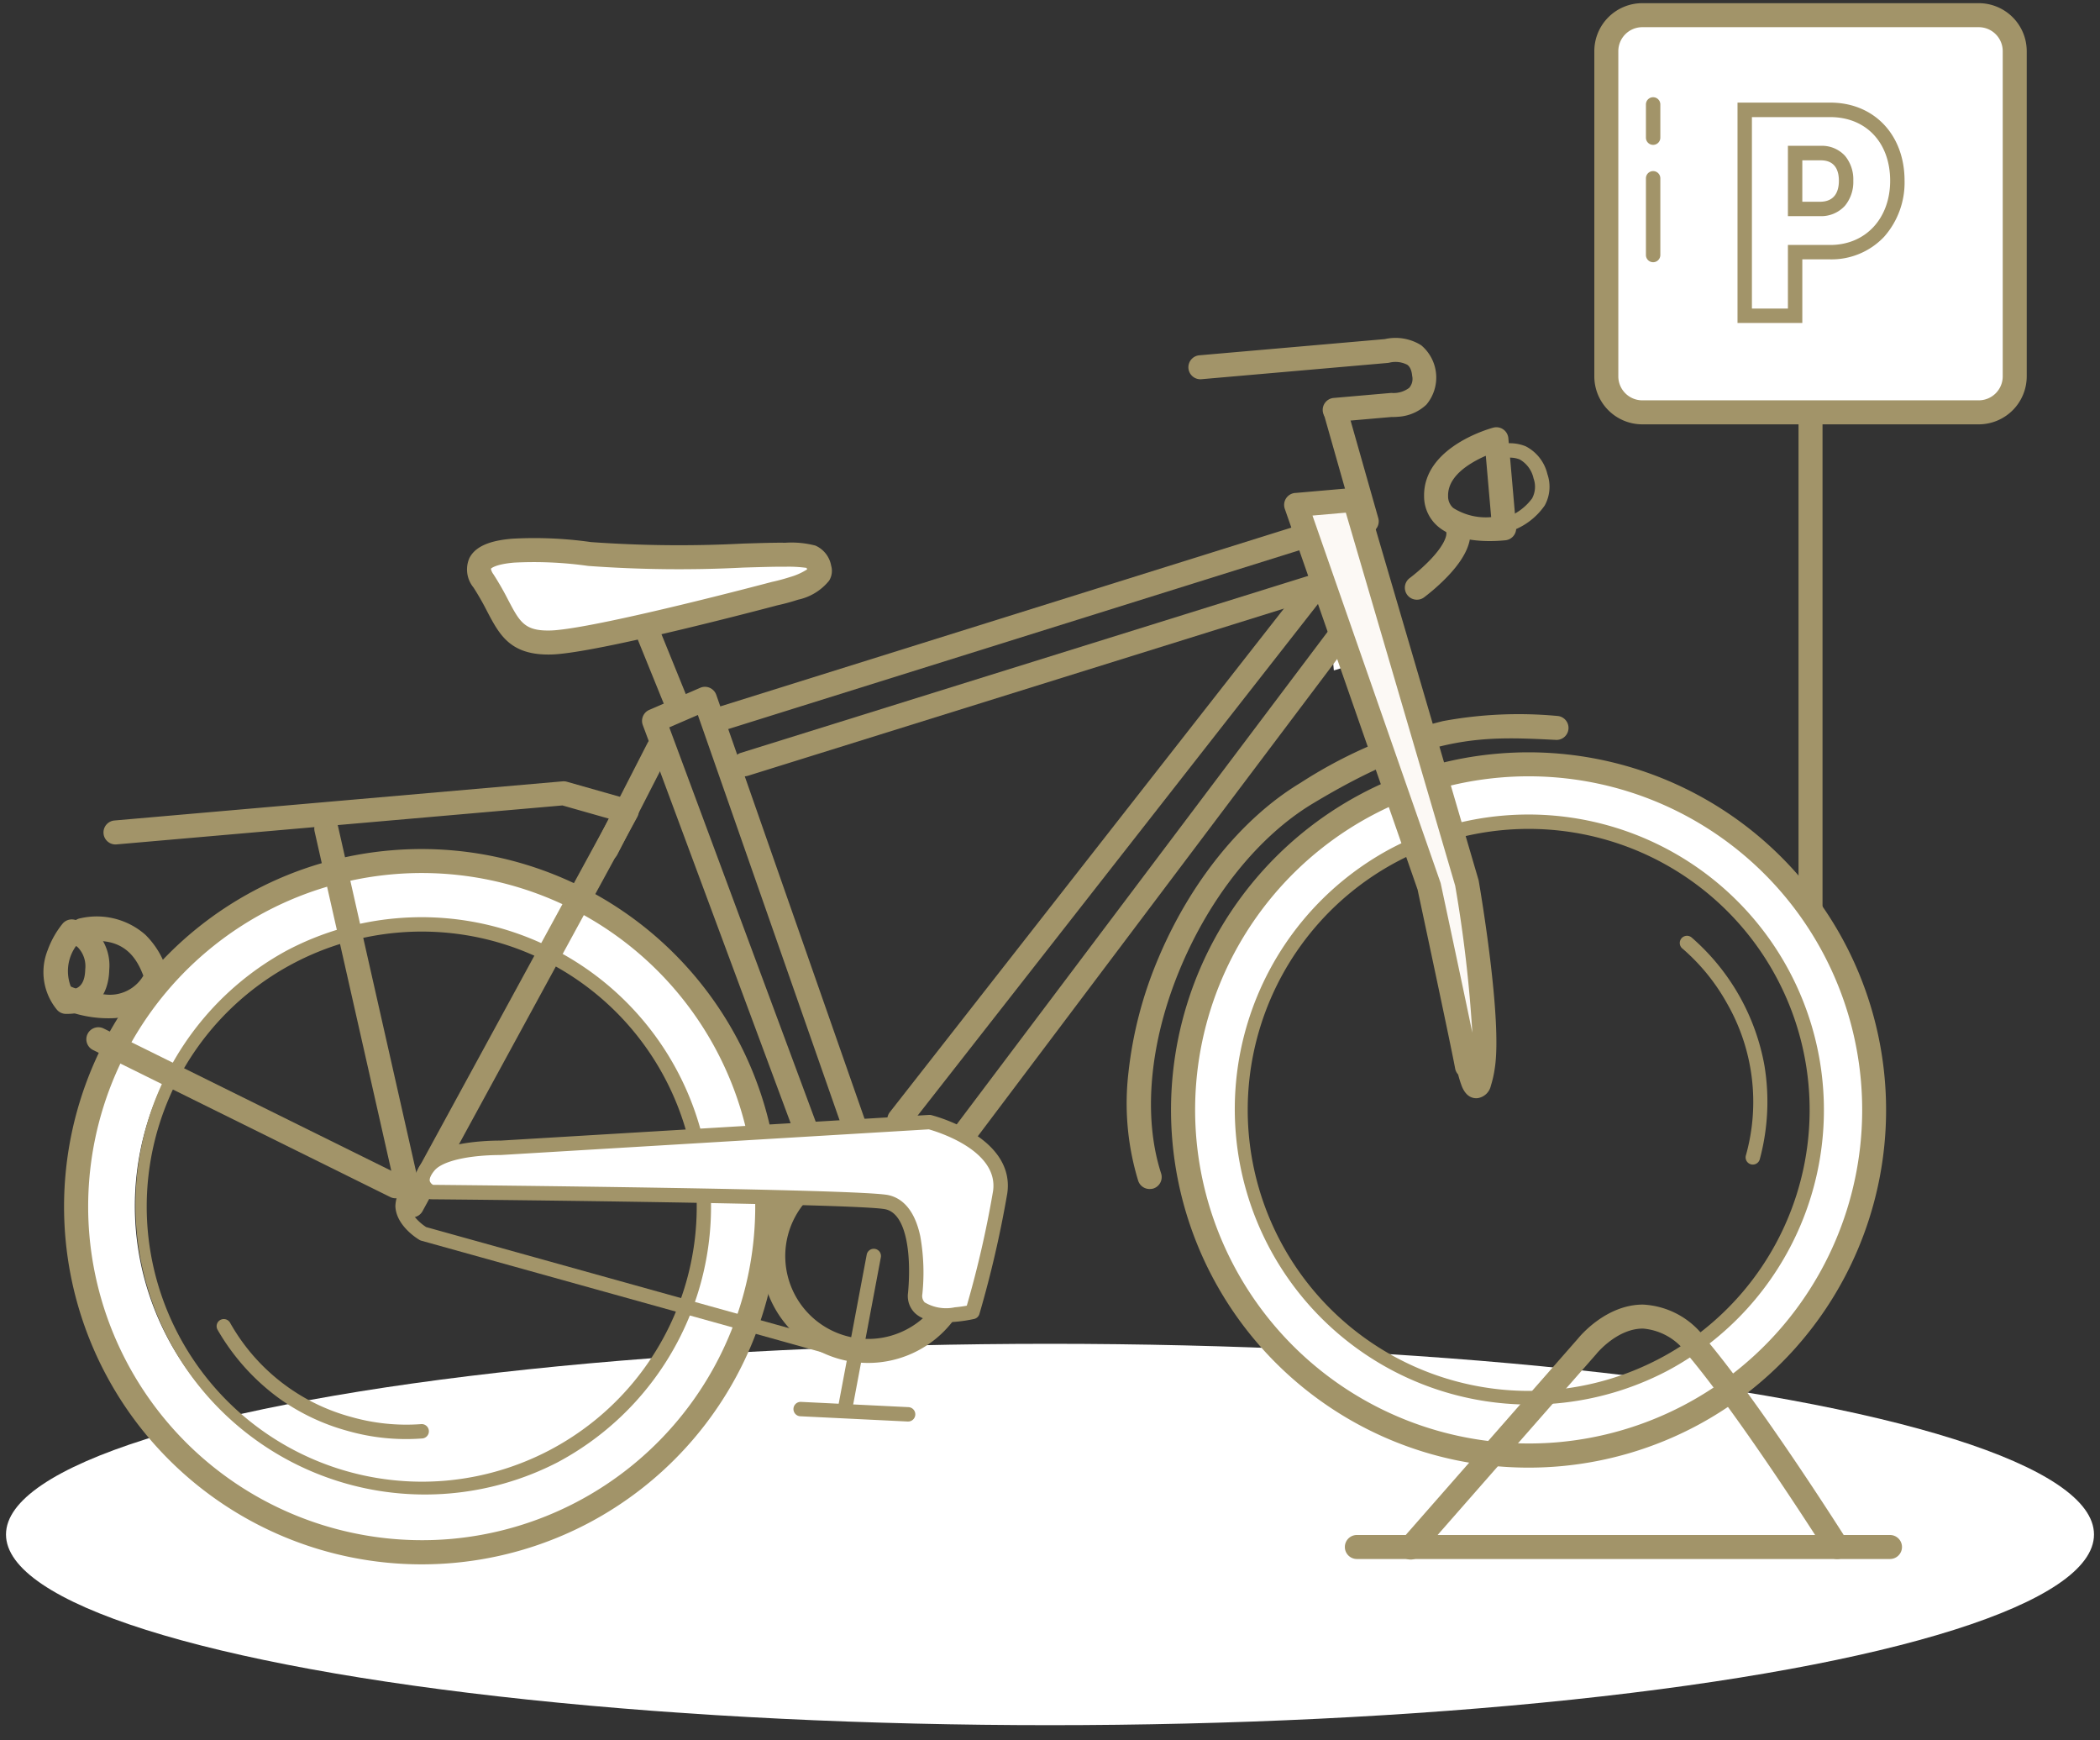 <svg xmlns="http://www.w3.org/2000/svg" width="175" height="145" viewBox="0 0 175 145">
  <rect x="0" y="0" width="175" height="145" fill="#333333" stroke="none"/>
  <g id="infos-pratiques_parking-a-velo" transform="translate(-1112.5 -1046.55)">
    <rect id="zone" width="175" height="145" transform="translate(1112.5 1046.55)" fill="red" opacity="0"/>
    <g id="Groupe_46003" data-name="Groupe 46003" transform="translate(-2 -2.716)">
      <ellipse id="Ellipse_7408" data-name="Ellipse 7408" cx="87" cy="15.887" rx="87" ry="15.887" transform="translate(1115 1161.227)" fill="#fff"/>
      <path id="Tracé_91274" data-name="Tracé 91274" d="M5035,13781.528a1,1,0,0,1-1-1v-74a1,1,0,0,1,2,0v74A1,1,0,0,1,5035,13781.528Z" transform="translate(-3769.623 -12651.53)" fill="#a29469"/>
      <rect id="Rectangle_26020" data-name="Rectangle 26020" width="34.034" height="33.089" rx="3" transform="translate(1248.36 1050.531)" fill="#fff"/>
      <path id="Rectangle_26020_-_Contour" data-name="Rectangle 26020 - Contour" d="M3-1H31.034a4,4,0,0,1,4,4V30.089a4,4,0,0,1-4,4H3a4,4,0,0,1-4-4V3A4,4,0,0,1,3-1ZM31.034,32.089a2,2,0,0,0,2-2V3a2,2,0,0,0-2-2H3A2,2,0,0,0,1,3V30.089a2,2,0,0,0,2,2Z" transform="translate(1248.36 1050.531)" fill="#a29469"/>
      <path id="P" d="M6.816.6h-5.4V-17.76H9.144c3.646,0,6.192,2.675,6.192,6.5a6.813,6.813,0,0,1-1.705,4.68A6.027,6.027,0,0,1,9.144-4.7H6.816ZM2.616-.6h3V-5.9H9.144c2.939,0,4.992-2.2,4.992-5.352,0-3.172-2.006-5.3-4.992-5.3H2.616ZM8.28-8.3H5.616V-14.16H8.352a2.6,2.6,0,0,1,2.03.844,3.071,3.071,0,0,1,.682,2.06,3.113,3.113,0,0,1-.69,2.083A2.675,2.675,0,0,1,8.28-8.3ZM6.816-9.5H8.28c1.309,0,1.584-.953,1.584-1.752,0-.777-.262-1.7-1.512-1.7H6.816Z" transform="translate(1257.877 1075.575)" fill="#a29469"/>
      <path id="Tracé_91280" data-name="Tracé 91280" d="M5007.333,13645.325a.6.6,0,0,1-.6-.6v-6.391a.6.6,0,0,1,1.2,0v6.391A.6.6,0,0,1,5007.333,13645.325Z" transform="translate(-3755.072 -12574.212)" fill="#a29469"/>
      <path id="Tracé_91281" data-name="Tracé 91281" d="M5007.333,13641.7a.6.6,0,0,1-.6-.6v-2.769a.6.6,0,0,1,1.2,0v2.769A.6.6,0,0,1,5007.333,13641.7Z" transform="translate(-3755.072 -12580.364)" fill="#a29469"/>
      <path id="Ellipse_7433" data-name="Ellipse 7433" d="M26.031-2.5A28.523,28.523,0,0,1,46.205,46.205,28.531,28.531,0,1,1,14.925-.257,28.355,28.355,0,0,1,26.031-2.5Zm0,52.062A23.531,23.531,0,1,0,2.5,26.031,23.558,23.558,0,0,0,26.031,49.562Z" transform="matrix(0.996, -0.087, 0.087, 0.996, 1213.724, 1118.071)" fill="#fff"/>
      <path id="Ellipse_7434" data-name="Ellipse 7434" d="M26.031-2.5A28.523,28.523,0,0,1,46.205,46.205,28.531,28.531,0,1,1,14.925-.257,28.355,28.355,0,0,1,26.031-2.5Zm0,52.062A23.531,23.531,0,1,0,2.5,26.031,23.558,23.558,0,0,0,26.031,49.562Z" transform="matrix(0.996, -0.087, 0.087, 0.996, 1121.073, 1126.09)" fill="#fff"/>
      <path id="Tracé_91305" data-name="Tracé 91305" d="M5734.432,13666.351v2.919s2.275-.34,2.615-1.358a5.869,5.869,0,0,0,0-2.546l-1.188-1.7h-1.427Z" transform="matrix(0.996, -0.087, 0.087, 0.996, -5675.068, -12010.577)" fill="#fff"/>
      <g id="Groupe_45864" data-name="Groupe 45864" transform="matrix(0.996, -0.087, 0.087, 0.996, 1115.383, 1088.493)">
        <g id="Groupe_45836" data-name="Groupe 45836" transform="translate(0 0)">
          <path id="Ellipse_7403" data-name="Ellipse 7403" d="M28.8-1A29.809,29.809,0,0,1,40.4,56.261,29.809,29.809,0,0,1,17.2,1.342,29.616,29.616,0,0,1,28.8-1Zm0,57.6A27.8,27.8,0,1,0,1,28.8,27.833,27.833,0,0,0,28.8,56.6Z" transform="translate(0 35.266)" fill="#a29469"/>
          <path id="Ellipse_7411" data-name="Ellipse 7411" d="M28.8-1A29.809,29.809,0,0,1,40.4,56.261,29.809,29.809,0,0,1,17.2,1.342,29.616,29.616,0,0,1,28.8-1Zm0,57.6A27.8,27.8,0,1,0,1,28.8,27.833,27.833,0,0,0,28.8,56.6Z" transform="translate(92.617 35.266)" fill="#a29469"/>
          <path id="Tracé_91139" data-name="Tracé 91139" d="M5672.866,13794.115a.994.994,0,0,1-.519-.146l-23.617-14.363a1,1,0,0,1,1.039-1.709l23.617,14.363a1,1,0,0,1-.521,1.854Z" transform="translate(-5646.085 -13730.925)" fill="#a29469"/>
          <path id="Tracé_91140" data-name="Tracé 91140" d="M5674.388,13793.935a1,1,0,0,1-.989-.865l-4.139-30.434a1,1,0,0,1,.856-1.126,1.075,1.075,0,0,1,.136-.009,1,1,0,0,1,.989.865l4.139,30.434a1,1,0,0,1-.856,1.126A1.075,1.075,0,0,1,5674.388,13793.935Z" transform="translate(-5646.633 -13730.5)" fill="#a29469"/>
          <path id="Tracé_91141" data-name="Tracé 91141" d="M5674.162,13795.364a1,1,0,0,1-.832-1.553l20-30.123-3.771-1.437H5652.25a1,1,0,0,1,0-2h37.495a1.008,1.008,0,0,1,.356.065l5.113,1.947a1,1,0,0,1,.477,1.487L5675,13794.917A1,1,0,0,1,5674.162,13795.364Z" transform="translate(-5646.163 -13730.469)" fill="#a29469"/>
          <path id="Tracé_91142" data-name="Tracé 91142" d="M5685.491,13740.69c1.705,3.163,1.461,5.356,5.113,5.6s18.991-2.436,18.991-2.436,4.14-.485,3.9-1.7-.488-1.218-2.922-1.46-11.443-.487-16.069-1.464S5683.788,13737.524,5685.491,13740.69Z" transform="translate(-5647.022 -13728.121)" fill="#fff"/>
          <path id="Tracé_91142_-_Contour" data-name="Tracé 91142 - Contour" d="M5688.165,13737.394h0a33.617,33.617,0,0,1,6.541.854,103.193,103.193,0,0,0,12.6,1.225c1.489.085,2.665.152,3.364.223l.141.015a7.85,7.85,0,0,1,2.5.456,2.262,2.262,0,0,1,1.159,1.788,1.547,1.547,0,0,1-.279,1.222,4.543,4.543,0,0,1-2.719,1.354,17.287,17.287,0,0,1-1.732.313c-.871.152-14.2,2.462-18.6,2.462-.224,0-.427-.006-.6-.018-3.368-.224-4.113-2-4.976-4.062a22.46,22.46,0,0,0-.952-2.061,2.368,2.368,0,0,1-.138-2.451C5685.18,13737.531,5686.918,13737.394,5688.165,13737.394Zm24.245,4.558a10.862,10.862,0,0,0-1.8-.252l-.143-.014c-.657-.066-1.814-.133-3.279-.217a104.139,104.139,0,0,1-12.9-1.264,32.207,32.207,0,0,0-6.129-.812c-1.485,0-1.9.279-1.966.34a1.177,1.177,0,0,0,.173.483,24.086,24.086,0,0,1,1.036,2.236c.8,1.907,1.129,2.7,3.264,2.838.133.009.292.014.471.014,4.276,0,18.142-2.412,18.281-2.437l.056-.008c.006,0,.709-.085,1.483-.264a5.372,5.372,0,0,0,1.489-.513A1.171,1.171,0,0,0,5712.41,13741.951Z" transform="translate(-5647.022 -13728.121)" fill="#a29469"/>
          <path id="Tracé_91143" data-name="Tracé 91143" d="M5713.365,13794.449a1,1,0,0,1-.969-.753l-9.717-38.156-2.463.82,9.73,35.363a1,1,0,0,1-1.929.531l-9.982-36.277a1,1,0,0,1,.648-1.214l4.382-1.461a.983.983,0,0,1,.8.07,1,1,0,0,1,.49.631l9.983,39.2a1,1,0,0,1-.723,1.216A.979.979,0,0,1,5713.365,13794.449Z" transform="translate(-5647.384 -13730.285)" fill="#a29469"/>
          <path id="Tracé_91144" data-name="Tracé 91144" d="M5705,13756.7a1,1,0,0,1-.213-1.977l52.1-11.444a1.017,1.017,0,0,1,.215-.023,1,1,0,0,1,.213,1.977l-52.1,11.444A1.017,1.017,0,0,1,5705,13756.7Z" transform="translate(-5647.54 -13730.024)" fill="#a29469"/>
          <path id="Tracé_91145" data-name="Tracé 91145" d="M5705,13756.665a1,1,0,0,1-.212-1.977l51.137-11.176a1,1,0,1,1,.427,1.953l-51.137,11.176A1.008,1.008,0,0,1,5705,13756.665Z" transform="translate(-5646.201 -13725.977)" fill="#a29469"/>
          <path id="Tracé_91146" data-name="Tracé 91146" d="M5710.25,13815.776a.618.618,0,0,1-.162-.022.6.6,0,0,1-.416-.74l3.409-12.174a.6.6,0,0,1,.577-.438.618.618,0,0,1,.162.022.6.6,0,0,1,.416.74l-3.409,12.174A.6.6,0,0,1,5710.25,13815.776Z" transform="translate(-5647.678 -13731.559)" fill="#a29469"/>
          <path id="Tracé_91147" data-name="Tracé 91147" d="M5715.263,13817.317a.589.589,0,0,1-.083,0l-8.887-1.216a.6.6,0,0,1,.163-1.189l8.887,1.216a.6.6,0,0,1-.081,1.194Z" transform="translate(-5647.576 -13731.885)" fill="#a29469"/>
          <path id="Tracé_91148" data-name="Tracé 91148" d="M5789.9,13799.362a.6.6,0,0,1-.565-.8,16.5,16.5,0,0,0-.467-12.788,16.779,16.779,0,0,0-3.273-4.834.6.6,0,1,1,.82-.875,18.466,18.466,0,0,1,5.118,11.174,18.454,18.454,0,0,1-1.067,7.726A.6.6,0,0,1,5789.9,13799.362Z" transform="translate(-5650.215 -13729.13)" fill="#a29469"/>
          <path id="Tracé_91165" data-name="Tracé 91165" d="M3.9,18.861a.6.6,0,0,1-.565-.8A16.505,16.505,0,0,0,2.863,5.271,16.765,16.765,0,0,0-.41.438.6.6,0,0,1-.438-.41.6.6,0,0,1,.41-.438a17.752,17.752,0,0,1,3.544,5.21,17.823,17.823,0,0,1,1.574,5.964,18.45,18.45,0,0,1-1.067,7.725A.6.6,0,0,1,3.9,18.861Z" transform="translate(27.17 82.717) rotate(135)" fill="#a29469"/>
          <path id="Tracé_91149" data-name="Tracé 91149" d="M5647.851,13767a.973.973,0,0,1,.218.024,3.386,3.386,0,0,1,1.515.855,4.1,4.1,0,0,1,1.1,3.593c-.233,2.1-1.5,3.36-3.394,3.36-.2,0-.354-.015-.439-.022l-.024,0a1,1,0,0,1-.793-.444,4.921,4.921,0,0,1-.322-4.976,7.6,7.6,0,0,1,1.441-2.105A1,1,0,0,1,5647.851,13767Zm-.393,5.827c.531-.04,1.1-.309,1.237-1.575a2.273,2.273,0,0,0-.447-1.878,1.567,1.567,0,0,0-.144-.134A3.572,3.572,0,0,0,5647.458,13772.828Z" transform="translate(-5646.113 -13729.32)" fill="#a29469"/>
          <path id="Ellipse_7405" data-name="Ellipse 7405" d="M7.906-1A8.906,8.906,0,1,1-1,7.906,8.916,8.916,0,0,1,7.906-1Zm0,15.813A6.906,6.906,0,1,0,1,7.906,6.914,6.914,0,0,0,7.906,14.813Z" transform="translate(57.603 63.502)" fill="#a29469"/>
          <path id="Tracé_91151" data-name="Tracé 91151" d="M5708.572,13810.651a.59.59,0,0,1-.21-.039l-33.113-12.416a.618.618,0,0,1-.139-.073c-.189-.136-1.845-1.367-1.763-2.984a3.047,3.047,0,0,1,1.814-2.408.6.6,0,1,1,.6,1.041c-.778.445-1.186.926-1.211,1.428-.04.779.822,1.61,1.2,1.9l33.034,12.387a.6.6,0,0,1-.21,1.162Z" transform="translate(-5646.729 -13731.304)" fill="#a29469"/>
          <path id="Tracé_91152" data-name="Tracé 91152" d="M5717.05,13791.478a1,1,0,0,1-.731-1.683l37.8-40.476a1,1,0,0,1,1.462,1.365l-37.8,40.476A1,1,0,0,1,5717.05,13791.478Z" transform="translate(-5647.963 -13730.175)" fill="#a29469"/>
          <path id="Tracé_91153" data-name="Tracé 91153" d="M5722.468,13793.027a1,1,0,0,1-.743-1.669l36.235-40.277a1,1,0,0,1,1.487,1.338l-36.235,40.277A1,1,0,0,1,5722.468,13793.027Z" transform="translate(-5647.923 -13730.219)" fill="#a29469"/>
          <path id="Tracé_91154" data-name="Tracé 91154" d="M5761.391,13743.97a1,1,0,0,1-.981-.812l-1.778-9.262a1,1,0,0,1,.793-1.171,1.044,1.044,0,0,1,.189-.018,1,1,0,0,1,.981.812l1.778,9.262a1,1,0,0,1-.793,1.171A1.044,1.044,0,0,1,5761.391,13743.97Z" transform="translate(-5649.151 -13728.938)" fill="#a29469"/>
          <path id="Tracé_91159" data-name="Tracé 91159" d="M5694,13767.032a1,1,0,0,1-.846-1.532l5.021-8a1,1,0,0,1,1.693,1.064l-5.021,8A1,1,0,0,1,5694,13767.032Z" transform="translate(-5647.252 -13730.301)" fill="#a29469"/>
          <path id="Tracé_91160" data-name="Tracé 91160" d="M5700.947,13755.083a1,1,0,0,1-.955-.706l-1.948-6.332a1,1,0,1,1,1.911-.588l1.948,6.332a1,1,0,0,1-.956,1.294Z" transform="translate(-5647.384 -13730.115)" fill="#a29469"/>
          <path id="Ellipse_7409" data-name="Ellipse 7409" d="M23.522-.6a24.128,24.128,0,0,1,9.389,46.348A24.128,24.128,0,0,1,14.132,1.3,23.971,23.971,0,0,1,23.522-.6Zm0,47.044A22.922,22.922,0,1,0,.6,23.522,22.948,22.948,0,0,0,23.522,46.444Z" transform="translate(5.28 40.546)" fill="#a29469"/>
          <path id="Ellipse_7410" data-name="Ellipse 7410" d="M24.018-.6A24.624,24.624,0,0,1,33.6,46.7,24.624,24.624,0,0,1,14.435,1.335,24.464,24.464,0,0,1,24.018-.6Zm0,48.036A23.418,23.418,0,1,0,.6,24.018,23.445,23.445,0,0,0,24.018,47.436Z" transform="translate(97.401 40.049)" fill="#a29469"/>
          <path id="Tracé_91164" data-name="Tracé 91164" d="M1348.6,544.555a10.008,10.008,0,0,1-4.318-1.142,1,1,0,0,1,.964-1.752h0a8.556,8.556,0,0,0,2.655.849,3.238,3.238,0,0,0,3.362-1.269c-.461-1.635-1.423-3.448-4.659-3.226a1,1,0,1,1-.137-2,6.134,6.134,0,0,1,5.255,1.836,7.035,7.035,0,0,1,1.49,2.926l.011.042a1,1,0,0,1,.026,1,4.955,4.955,0,0,1-3.023,2.508A5.806,5.806,0,0,1,1348.6,544.555Z" transform="translate(-1343.901 -498.364)" fill="#a29469"/>
          <path id="Tracé_91308" data-name="Tracé 91308" d="M1450.647,503.967a4.532,4.532,0,0,1-.526-.029h-4.678a1,1,0,0,1,0-2h4.743a.853.853,0,0,1,.149.011,2.145,2.145,0,0,0,1.456-.305,1.131,1.131,0,0,0,.331-.965c0-.681-.252-.9-.335-.968a2.142,2.142,0,0,0-1.45-.3,1,1,0,0,1-.152.012H1434.6a1,1,0,0,1,0-2h15.521a4.04,4.04,0,0,1,2.97.773,3.509,3.509,0,0,1,0,4.972A3.767,3.767,0,0,1,1450.647,503.967Z" transform="translate(-1335.055 -498.391)" fill="#a29469"/>
        </g>
        <path id="Tracé_91167" data-name="Tracé 91167" d="M5810,13501.92a1,1,0,0,1-.522-1.854,15.179,15.179,0,0,0,1.882-1.407c1.156-1.029,1.526-1.783,1.485-2.146a1,1,0,0,1,.884-1.1,1.063,1.063,0,0,1,.111-.006,1,1,0,0,1,.993.89c.131,1.186-.6,2.491-2.167,3.88a16.939,16.939,0,0,1-2.146,1.6A.992.992,0,0,1,5810,13501.92Z" transform="translate(-5694.078 -13481.017)" fill="#a29469"/>
        <path id="Tracé_91169" data-name="Tracé 91169" d="M5724.251,13789a1,1,0,0,1-.974-.776,22.1,22.1,0,0,1-.015-9.087,33.6,33.6,0,0,1,3.266-9.165c3.225-6.146,8-11.1,13.1-13.593a39.182,39.182,0,0,1,12.29-4.1,34.683,34.683,0,0,1,9.52.4,1,1,0,0,1-.135,1.99.944.944,0,0,1-.138-.01c-6.092-.839-10.493-1.447-20.658,3.522-4.724,2.31-9.172,6.948-12.2,12.726-3.07,5.85-4.19,12-3.073,16.875a1,1,0,0,1-.751,1.2A.977.977,0,0,1,5724.251,13789Z" transform="translate(-5634.797 -13721.113)" fill="#a29469"/>
        <path id="Tracé_91304" data-name="Tracé 91304" d="M5682.569,13791l35.791.975s6.33,2.189,5.356,6.33a89.483,89.483,0,0,1-3.165,9.738s-5.113.729-4.626-1.947.73-7.062-1.7-7.791-37.739-4.141-37.739-4.141-1.46-.729,0-2.189S5682.569,13791,5682.569,13791Z" transform="translate(-5646.778 -13731.243)" fill="#fff"/>
        <path id="Tracé_91304_-_Contour" data-name="Tracé 91304 - Contour" d="M5680.845,13790.321c.915,0,1.622.065,1.763.079l35.769.975a.627.627,0,0,1,.18.032,13.631,13.631,0,0,1,3.2,1.7c2.122,1.547,3,3.393,2.543,5.34a90.84,90.84,0,0,1-3.19,9.819.6.6,0,0,1-.474.375,11.922,11.922,0,0,1-1.523.1c-1.66,0-2.8-.355-3.385-1.059a1.975,1.975,0,0,1-.393-1.687c.535-2.941.519-6.568-1.286-7.108-1.882-.565-25.434-2.941-37.625-4.118a.632.632,0,0,1-.21-.061,1.839,1.839,0,0,1-.961-1.263,2.2,2.2,0,0,1,.8-1.888C5676.872,13790.735,5678.482,13790.321,5680.845,13790.321Zm37.4,2.25-35.693-.972-.047,0c-.007,0-.725-.075-1.661-.075-1.946,0-3.382.32-3.938.877-.329.329-.5.637-.47.844a.569.569,0,0,0,.244.338c2.772.269,35.3,3.427,37.713,4.15.914.273,2.066,1.132,2.371,3.667a17.338,17.338,0,0,1-.249,4.806.781.781,0,0,0,.134.7,3.483,3.483,0,0,0,2.463.628c.4,0,.762-.024,1.01-.048a86.274,86.274,0,0,0,3.01-9.319C5723.915,13794.839,5718.951,13792.838,5718.246,13792.571Z" transform="translate(-5646.778 -13731.243)" fill="#a29469"/>
        <path id="Tracé_91306" data-name="Tracé 91306" d="M5816.8,13497.715a.6.6,0,0,1-.1-1.191,4.552,4.552,0,0,0,2.633-1.468,2.048,2.048,0,0,0,.267-1.655,2.387,2.387,0,0,0-1.01-1.671,2.229,2.229,0,0,0-1.6-.144.6.6,0,0,1-.376-1.14,3.447,3.447,0,0,1,2.568.236,3.51,3.51,0,0,1,1.6,2.466,3.229,3.229,0,0,1-.451,2.585,5.694,5.694,0,0,1-3.426,1.974A.569.569,0,0,1,5816.8,13497.715Z" transform="translate(-5693.198 -13481.728)" fill="#a29469"/>
        <path id="Tracé_91307" data-name="Tracé 91307" d="M5817.422,13489a1,1,0,0,1,1,1v7.453a1,1,0,0,1-.96,1c-.01,0-.1,0-.255,0-1.124,0-3.893-.166-5.33-1.7a3.287,3.287,0,0,1-.874-2.529c.275-4.124,6-5.167,6.248-5.21A1.015,1.015,0,0,1,5817.422,13489Zm-1,7.425v-5.129a9.341,9.341,0,0,0-1.223.5c-1.393.69-2.134,1.554-2.2,2.566a1.285,1.285,0,0,0,.339,1.03A5.1,5.1,0,0,0,5816.422,13496.428Z" transform="translate(-5693.82 -13481.845)" fill="#a29469"/>
      </g>
      <path id="Tracé_91309" data-name="Tracé 91309" d="M5758.5,13744.251l8.278,32.626s1.655,13.3,1.833,15.223c.243-.486.358,4.012,1.332.116s0-15.339,0-15.339l-6.55-32.626Z" transform="matrix(0.996, -0.087, 0.087, 0.996, -5708.709, -12096.948)" fill="#fcf9f5"/>
      <path id="Tracé_91309_-_Contour" data-name="Tracé 91309 - Contour" d="M5758.5,13743.251h4.894a1,1,0,0,1,.98.8l6.55,32.626a1.11,1.11,0,0,1,.016.112c.04.475.976,11.654-.026,15.666a8.862,8.862,0,0,1-.45,1.417,1.33,1.33,0,0,1-1.2.942c-.4,0-.931-.188-1.211-1.085a8.414,8.414,0,0,1-.2-.869l-.032-.16a1,1,0,0,1-.2-.512c-.169-1.82-1.7-14.142-1.823-15.129l-8.263-32.565a1,1,0,0,1,.969-1.246Zm4.074,2h-2.789l7.962,31.38a.927.927,0,0,1,.023.123c.053.421,1.022,8.214,1.537,12.583a110.405,110.405,0,0,0-.356-12.319Z" transform="matrix(0.996, -0.087, 0.087, 0.996, -5708.709, -12096.948)" fill="#a29469"/>
      <path id="Tracé_91310" data-name="Tracé 91310" d="M5774.5,13808.389a1,1,0,0,1-.846-.466c-.07-.111-7.061-11.156-11.656-16.613a4.973,4.973,0,0,0-3.681-2.122h-.042c-2.143.027-3.808,2.079-3.825,2.1l-.031.037-14.67,16.724a1,1,0,1,1-1.5-1.318l14.656-16.708c.237-.291,2.351-2.786,5.331-2.834h.087a6.84,6.84,0,0,1,5.208,2.833c4.684,5.563,11.528,16.377,11.817,16.834a1,1,0,0,1-.845,1.534Z" transform="translate(-4506.908 -12629.23)" fill="#a29469"/>
      <path id="Tracé_91311" data-name="Tracé 91311" d="M5783.093,13812h-44.427a1,1,0,0,1,0-2h44.427a1,1,0,0,1,0,2Z" transform="translate(-4511.094 -12632.844)" fill="#a29469"/>
    </g>
  </g>
</svg>

